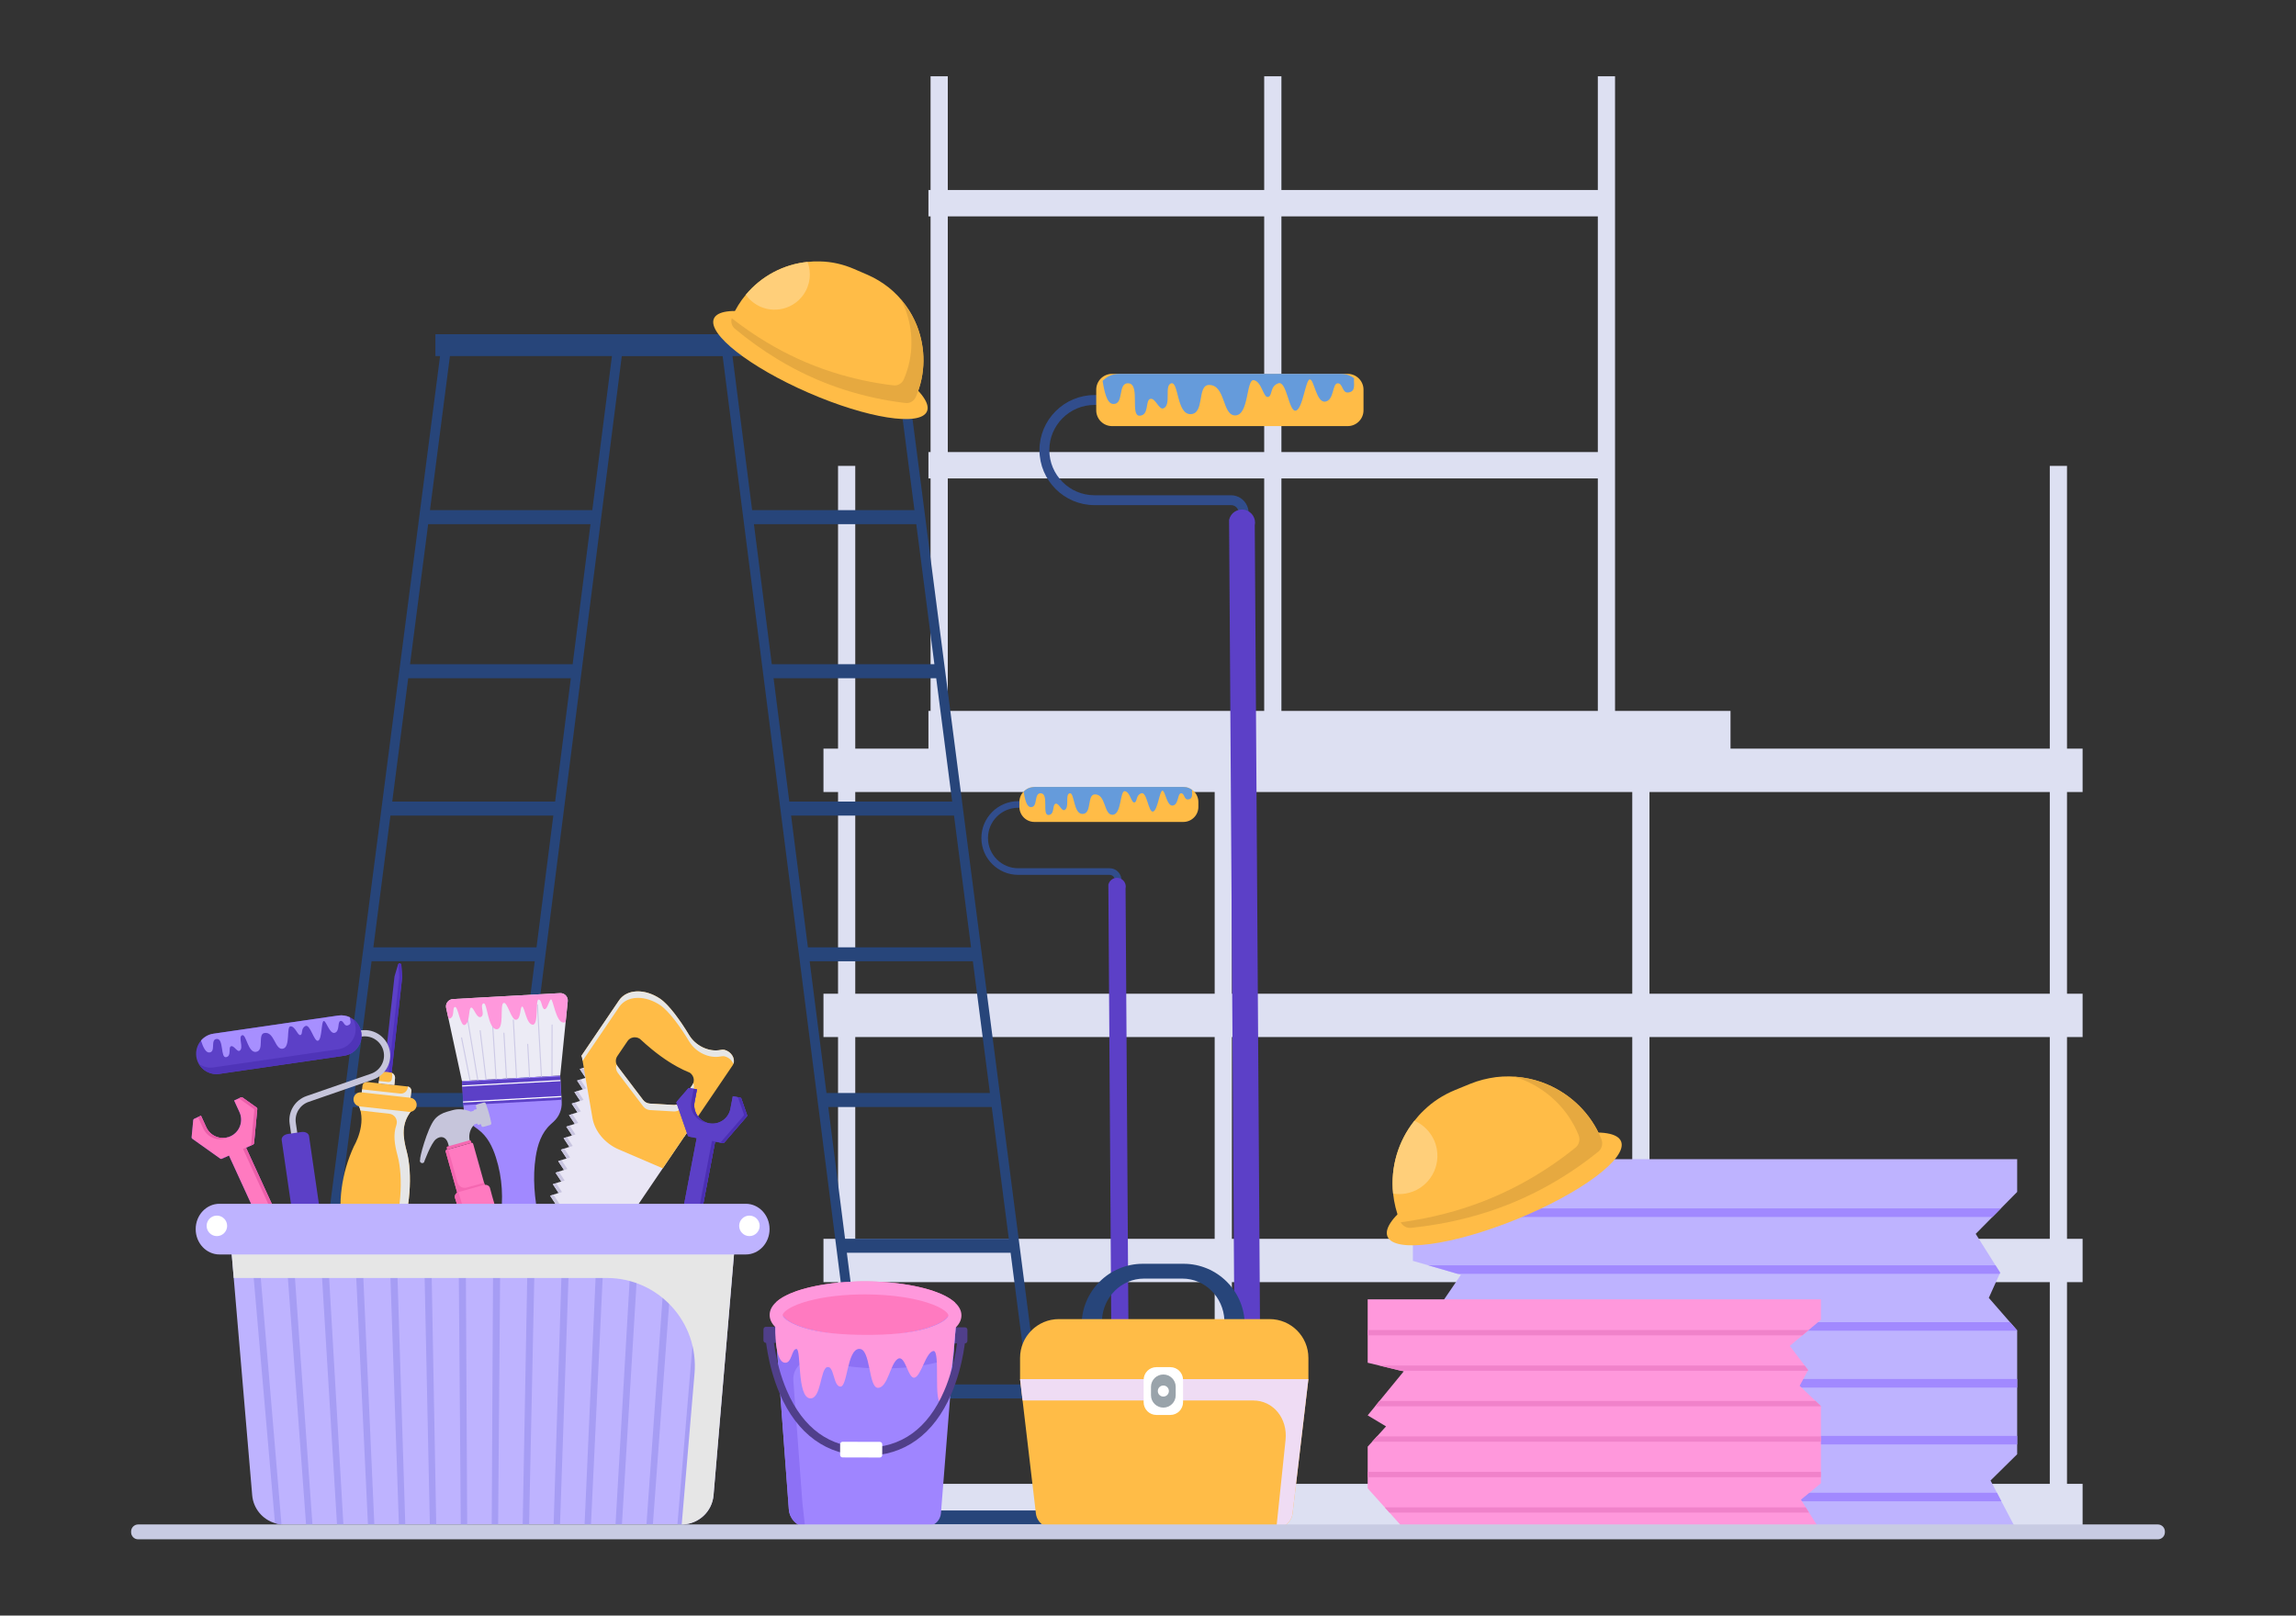 <?xml version="1.0" encoding="utf-8"?>
<svg xmlns="http://www.w3.org/2000/svg" enable-background="new 0 0 1364 960" id="Layer_1" version="1.1" viewBox="0 0 1364 960" x="0px" y="0px">
<rect x="0" y="0" width="1364" height="960" fill="#333333" stroke="none"/>
<path d="M1237.23,470.631v-25.773h-9.27V276.822h-10.228v168.035h-189.673v-22.416h-48.143h-10.228h-10.228V284.296&#xD;&#xA;	V268.62V128.578v-15.676V45.305H949.23v67.598H761.258V45.305H751.03v67.598H563.059V45.305H552.83v67.598h-1.267v15.676h1.267&#xD;&#xA;	V268.62h-1.267v15.676h1.267v138.147h-1.267v22.416h-43.477V276.822h-10.228v168.035h-8.654v25.773h8.654v119.846h-8.654v25.772&#xD;&#xA;	h8.654v119.874h-8.654v25.746h8.654v119.874h-8.654v25.772h8.654h10.228h213.526h10.228h237.847h10.228h237.815h10.228h9.27v-25.772&#xD;&#xA;	h-9.27V761.869h9.27v-25.746h-9.27V616.249h9.27v-25.772h-9.27V470.631H1237.23z M959.459,590.477H949.23H731.84V470.631h19.19&#xD;&#xA;	h10.228H949.23h10.228h10.228v119.846H959.459z M969.687,616.249v119.874H731.84V616.249h217.39h10.228H969.687z M949.23,422.442&#xD;&#xA;	H761.258V284.296H949.23V422.442z M949.23,128.578V268.62H761.258V128.578H949.23z M563.059,128.578H751.03V268.62H563.059V128.578z&#xD;&#xA;	 M563.059,284.296h158.553h10.228h19.19v138.147h-19.19h-10.228H563.059V284.296z M508.086,470.631h44.744h10.228h158.553v119.846&#xD;&#xA;	H508.086V470.631z M508.086,616.249h213.526v119.874H508.086V616.249z M508.086,881.743V761.869h213.526v119.874H508.086z&#xD;&#xA;	 M731.84,881.743V761.869h237.847v119.874H731.84z M1217.731,881.743H979.916V761.869h237.815V881.743z M1217.731,736.123H979.916&#xD;&#xA;	V616.249h237.815V736.123z M1217.731,590.477H979.916V470.631h237.815V590.477z" fill="#DDE0F2"/>
<path d="M740.905,300.62c-1.7-3.901-5.4-6.325-9.656-6.325h-81.022c-14.802,0-26.845-12.041-26.845-26.844&#xD;&#xA;	c0-14.802,12.042-26.844,26.845-26.844h12.213v-5.852h-12.213c-18.029,0-32.697,14.669-32.697,32.697&#xD;&#xA;	c0,18.029,14.668,32.697,32.697,32.697h81.022c1.919,0,3.523,1.051,4.291,2.811c0.767,1.76,0.445,3.65-0.862,5.057l4.289,3.983&#xD;&#xA;	C741.863,308.881,742.606,304.52,740.905,300.62z" fill="#314D8C"/>
<path d="M745.468,881.251c1.802-1.067,3.172-2.851,3.651-5.058l-3.696-563.953c0.915-4.211-1.757-8.367-5.968-9.283&#xD;&#xA;	c-4.211-0.913-8.368,1.758-9.283,5.968l3.696,563.953c-0.915,4.211,1.757,8.367,5.968,9.283&#xD;&#xA;	C741.841,882.596,743.832,882.22,745.468,881.251z" fill="#5C40C7"/>
<path d="M660.649,253.201h139.978c5.193,0,9.404-4.21,9.404-9.404v-12.236c0-5.193-4.21-9.404-9.404-9.404H660.649&#xD;&#xA;	c-5.193,0-9.404,4.21-9.404,9.404v12.236C651.245,248.991,655.455,253.201,660.649,253.201z" fill="#FFBC47"/>
<path d="M804.446,224.755c-0.493,2.778,1.487,7.868-3.462,8.468c-3.826,0.464-3.129-5.682-6.378-5.442&#xD;&#xA;	c-3.245,0.24-1.922,9.987-7.255,10.859c-5.334,0.871-6.656-13.183-9.207-13.183c-2.551,0-4.174,17.623-8.347,18.547&#xD;&#xA;	c-4.174,0.929-5.334-18.085-10.436-16.223c-5.102,1.862-3.249,7.414-6.031,8.107c-2.782,0.698-3.707-9.04-8.405-9.969&#xD;&#xA;	c-4.698-0.929-2.783,20.928-11.131,20.928c-7.845,0-5.568-18.334-15.653-18.088c-7.131,0.174-2.261,17.334-10.956,17.334&#xD;&#xA;	c-8.175,0-6.96-19.481-11.365-18.312c-4.405,1.165,0.32,13.065-4.724,14.891c-2.63,0.952-4.783-6.549-7.796-5.624&#xD;&#xA;	c-3.014,0.929-0.467,9.743-6.263,9.974c-5.796,0.231,0.462-18.552-6.494-19.241c-6.956-0.689-2.32,12.978-9.507,12.227&#xD;&#xA;	c-3.462-0.364-5.012-7.371-5.999-13.691c3.219-3.118,6.049-4.455,12.977-4.167l125.2,0&#xD;&#xA;	C797.37,222.15,800.307,221.765,804.446,224.755z" fill="#659BDB"/>
<path d="M665.638,520.171c-1.138-2.613-3.616-4.236-6.466-4.236h-54.26c-9.913,0-17.978-8.064-17.978-17.977&#xD;&#xA;	c0-9.913,8.065-17.977,17.978-17.977h8.179v-3.919h-8.179c-12.074,0-21.897,9.823-21.897,21.896&#xD;&#xA;	c0,12.074,9.823,21.896,21.897,21.896h54.26c1.285,0,2.359,0.704,2.873,1.883c0.514,1.178,0.298,2.444-0.577,3.386l2.872,2.667&#xD;&#xA;	C666.279,525.703,666.777,522.783,665.638,520.171z" fill="#314D8C"/>
<path d="M668.694,909.012c1.206-0.714,2.124-1.909,2.445-3.387l-2.475-377.672c0.613-2.82-1.177-5.603-3.997-6.217&#xD;&#xA;	c-2.82-0.611-5.604,1.177-6.217,3.997l2.475,377.672c-0.613,2.82,1.177,5.603,3.997,6.217&#xD;&#xA;	C666.265,909.912,667.598,909.66,668.694,909.012z" fill="#5C40C7"/>
<path d="M614.55,488.415h88.423c4.947,0,8.957-4.01,8.957-8.957v-2.876c0-4.947-4.01-8.957-8.957-8.957H614.55&#xD;&#xA;	c-4.947,0-8.957,4.01-8.957,8.957v2.876C605.594,484.405,609.604,488.415,614.55,488.415z" fill="#FFBC47"/>
<path d="M708.19,469.365c-0.33,1.86,0.996,5.269-2.318,5.671c-2.562,0.311-2.096-3.805-4.271-3.644&#xD;&#xA;	c-2.173,0.161-1.287,6.689-4.859,7.272s-4.458-8.829-6.166-8.829c-1.709,0-2.795,11.802-5.59,12.421&#xD;&#xA;	c-2.795,0.622-3.572-12.111-6.989-10.864c-3.417,1.247-2.176,4.965-4.039,5.429c-1.863,0.467-2.482-6.054-5.629-6.676&#xD;&#xA;	c-3.146-0.622-1.864,14.015-7.454,14.015c-5.254,0-3.729-12.278-10.482-12.113c-4.775,0.116-1.514,11.608-7.337,11.608&#xD;&#xA;	c-5.475,0-4.661-13.046-7.611-12.263c-2.95,0.78,0.214,8.75-3.164,9.973c-1.761,0.638-3.203-4.386-5.221-3.767&#xD;&#xA;	c-2.018,0.622-0.313,6.524-4.194,6.679s0.31-12.424-4.349-12.885c-4.658-0.461-1.554,8.691-6.367,8.188&#xD;&#xA;	c-2.319-0.244-3.357-4.936-4.018-9.169c2.156-2.088,4.051-2.983,8.691-2.791l83.845,0&#xD;&#xA;	C703.452,467.62,705.418,467.363,708.19,469.365z" fill="#659BDB"/>
<path d="M171.563,905.853h109.305l9.547-74.863l1.066-8.322l9.964-78.253l1.066-8.322l9.979-78.274l1.066-8.323&#xD;&#xA;	l9.979-78.274l1.066-8.322l9.978-78.253l1.051-8.323l9.345-73.301l1.065-8.323l10.613-83.247l1.065-8.323l11.668-91.528h59.921&#xD;&#xA;	l11.668,91.528l1.066,8.323l10.612,83.247l1.065,8.323l9.345,73.301l1.051,8.323l9.979,78.253l1.065,8.322l9.979,78.274l1.066,8.323&#xD;&#xA;	l9.979,78.274l1.066,8.322l9.964,78.253l1.066,8.322l9.547,74.863h109.305l-9.691-74.863l-1.079-8.322l-10.123-78.253l-1.079-8.322&#xD;&#xA;	l-10.138-78.274l-1.079-8.323l-10.124-78.274l-1.079-8.322l-10.136-78.253l-1.066-8.323l-9.49-73.301l-1.079-8.323l-10.786-83.247&#xD;&#xA;	l-1.066-8.323l-11.852-91.528h3.436v-13.003H258.65v13.003h2.781l-11.852,91.528l-1.065,8.323L237.728,394.7l-1.08,8.323&#xD;&#xA;	l-9.49,73.301l-1.065,8.323L215.956,562.9l-1.079,8.322l-10.123,78.274l-1.08,8.323l-10.137,78.274l-1.08,8.322l-10.122,78.253&#xD;&#xA;	l-1.08,8.322L171.563,905.853z M514.137,830.991h97.454l8.611,66.54h-97.583L514.137,830.991z M503.092,744.415h97.282&#xD;&#xA;	l10.137,78.253h-97.44L503.092,744.415z M492.048,657.819h97.123l10.138,78.274h-97.282L492.048,657.819z M481.003,571.222h96.95&#xD;&#xA;	l10.137,78.274h-97.094L481.003,571.222z M469.974,484.647h96.778l10.122,78.253h-96.922L469.974,484.647z M459.563,403.023h96.62&#xD;&#xA;	l9.489,73.301h-96.763L459.563,403.023z M447.886,311.453h96.447l10.77,83.247h-96.604L447.886,311.453z M435.156,211.602h96.244&#xD;&#xA;	l11.851,91.528H446.82L435.156,211.602z M351.871,303.13h-96.432l11.851-91.528h96.244L351.871,303.13z M340.193,394.7h-96.604&#xD;&#xA;	l10.771-83.247h96.446L340.193,394.7z M329.783,476.324H233.02l9.489-73.301h96.62L329.783,476.324z M318.738,562.9h-96.922&#xD;&#xA;	l10.123-78.253h96.777L318.738,562.9z M307.694,649.496H210.6l10.137-78.274h96.95L307.694,649.496z M296.664,736.094h-97.282&#xD;&#xA;	l10.137-78.274h97.123L296.664,736.094z M285.62,822.669H188.18l10.136-78.253h97.282L285.62,822.669z M276.074,897.53h-97.584&#xD;&#xA;	l8.611-66.54h97.454L276.074,897.53z" fill="#27457A"/>
<path d="M739.473,795.924h-96.898v-8.617c0-20.039,16.303-36.342,36.342-36.342h24.215&#xD;&#xA;	c20.039,0,36.341,16.303,36.341,36.342V795.924z M654.655,784.416h72.738c-0.616-13.703-11.571-24.653-24.948-24.653h-22.842&#xD;&#xA;	C666.226,759.763,655.271,770.713,654.655,784.416z" fill="#27457A"/>
<path d="M758.265,907.894H625.026c-4.911,0-9.045-3.675-9.619-8.552l-9.411-79.86h171.299l-9.411,79.86&#xD;&#xA;	C767.309,904.219,763.176,907.894,758.265,907.894z" fill="#FFBC47"/>
<path d="M605.996,819.483l1.498,12.711H744.49c11.97,0,20.558,10.692,19.227,23.448l-5.453,52.252l0,0&#xD;&#xA;	c4.911,0,9.045-3.675,9.619-8.552l9.411-79.859H605.996z" fill="#EFDCF4"/>
<path d="M777.295,819.482H605.996v-12.592c0-12.736,10.324-23.06,23.06-23.06h125.178&#xD;&#xA;	c12.736,0,23.06,10.325,23.06,23.06V819.482z" fill="#FFBC47"/>
<path d="M695.252,840.791h-8.269c-4.182,0-7.572-3.39-7.572-7.572v-13.268c0-4.182,3.39-7.572,7.572-7.572h8.269&#xD;&#xA;	c4.182,0,7.572,3.39,7.572,7.572v13.269C702.824,837.401,699.434,840.791,695.252,840.791z" fill="#FFFFFF"/>
<path d="M691.117,836.428c-4.049,0-7.344-3.294-7.344-7.343v-4.999c0-4.049,3.295-7.344,7.344-7.344&#xD;&#xA;	c4.049,0,7.343,3.295,7.343,7.344v4.999C698.461,833.134,695.167,836.428,691.117,836.428z" fill="#99A3AA"/>
<path d="M687.83,826.585c0-1.816,1.472-3.287,3.288-3.287s3.287,1.472,3.287,3.287c0,1.816-1.472,3.288-3.287,3.288&#xD;&#xA;	S687.83,828.4,687.83,826.585z" fill="#FFFFFF"/>
<path d="M238.427,573.409c-0.033-0.487-0.41-0.881-0.895-0.935c-0.485-0.054-0.94,0.248-1.078,0.717l-2.094,7.084&#xD;&#xA;	l-7.042,63.696l4.563,0.505l7.042-63.696L238.427,573.409z" fill="#5C40C7"/>
<path d="M238.427,573.409c-0.033-0.487-0.41-0.881-0.895-0.935c-0.378-0.042-0.735,0.134-0.941,0.435&#xD;&#xA;	c0.038,0.096,0.065,0.197,0.072,0.305l0.496,7.37l-7.042,63.696l1.765,0.195l7.042-63.696L238.427,573.409z" fill="#4E31BD"/>
<path d="M242.108,645.606l-23.984-2.652c-1.382-0.153-2.627,0.844-2.78,2.226l-0.518,4.682l28.989,3.205l0.518-4.682&#xD;&#xA;	C244.487,647.004,243.49,645.759,242.108,645.606z" fill="#FFBC47"/>
<path d="M242.326,645.653l-0.059,0.537c-0.249,2.251-2.275,3.874-4.526,3.625l-22.632-2.502l-0.282,2.55&#xD;&#xA;	l28.989,3.205l0.518-4.682C244.478,647.08,243.591,645.908,242.326,645.653z" fill="#E6E6E6"/>
<path d="M241.664,684.423c-2.44-9.063-3.331-16.78,2.689-24.32c-10.735-0.889-21.157-2.243-31.368-3.468&#xD;&#xA;	c5.204,11.241-2.674,24.327-2.667,24.331c-7.475,16.131-9.806,33.7-6.817,51.106c0.423,2.465,2.516,4.599,5.396,5.46&#xD;&#xA;	c7.07,2.114,14.308,2.707,21.659,2.282c3.076-0.178,5.687-1.794,6.657-4.164C243.883,719.354,245.082,697.122,241.664,684.423z" fill="#FFBC47"/>
<path d="M241.664,684.423c-2.44-9.063-3.331-16.78,2.689-24.32c-10.735-0.889-21.157-2.243-31.368-3.468&#xD;&#xA;	c0.486,1.049,0.857,2.115,1.132,3.184c5.617,0.683,11.302,1.366,17.072,1.954c3.282,0.334,5.386,3.653,4.283,6.763&#xD;&#xA;	c-2.012,5.673-1.056,11.609,0.738,18.273c3.418,12.699,2.219,34.931-4.452,51.227c-0.268,0.655-0.665,1.249-1.158,1.774&#xD;&#xA;	c3.056-0.191,5.646-1.802,6.612-4.16C243.883,719.354,245.082,697.122,241.664,684.423z" fill="#E6E6E6"/>
<path d="M243.794,652.305l-29.115-3.219c-2.312-0.255-4.393,1.411-4.648,3.723v0&#xD;&#xA;	c-0.255,2.312,1.411,4.393,3.723,4.648l29.115,3.219c2.312,0.255,4.393-1.411,4.648-3.723v0&#xD;&#xA;	C247.772,654.641,246.105,652.56,243.794,652.305z" fill="#FFBC47"/>
<path d="M234.229,644.735l-9.26-1.024l0.276-2.497c0.283-2.557,2.585-4.401,5.142-4.118l0,0&#xD;&#xA;	c2.557,0.283,4.401,2.585,4.118,5.142L234.229,644.735z" fill="#8684C7"/>
<path d="M231.821,637.255l-2.869-0.317c-1.765-0.195-3.354,1.078-3.549,2.843l-0.435,3.931l9.261,1.024l0.435-3.931&#xD;&#xA;	C234.859,639.039,233.586,637.45,231.821,637.255z" fill="#FFBC47"/>
<path d="M232.725,637.493c0.245,0.519,0.357,1.108,0.289,1.72l-0.22,1.991c-0.119,1.072-1.083,1.844-2.155,1.726&#xD;&#xA;	l-5.517-0.61l-0.154,1.392l9.261,1.024l0.435-3.931C234.824,639.359,233.998,638.033,232.725,637.493z" fill="#E6E6E6"/>
<path d="M332.823,639.11l-58.383,3.241l-9.173-42.404l-0.218-1c-0.569-2.621,1.347-5.129,4.022-5.275l63.633-3.527&#xD;&#xA;	c2.675-0.146,4.846,2.122,4.578,4.789l-1.26,12.483L332.823,639.11z" fill="#ECEBF5"/>
<path d="M275.693,622.532c-0.392-1.977-0.784-3.954-1.176-5.931c-0.079-0.398-0.678-0.193-0.6,0.202&#xD;&#xA;	c1.383,6.972,2.765,13.944,4.148,20.916c0.392,1.977,0.784,3.954,1.176,5.931c0.079,0.398,0.678,0.193,0.6-0.202&#xD;&#xA;	C278.458,636.475,277.075,629.503,275.693,622.532z" fill="#CDCAE6"/>
<path d="M282.127,629.688c-0.88-5.25-1.76-10.501-2.641-15.751c-0.499-2.978-0.998-5.956-1.498-8.933&#xD;&#xA;	c-0.067-0.397-0.699-0.367-0.632,0.035c0.88,5.25,1.76,10.501,2.641,15.751c0.88,5.25,1.76,10.5,2.641,15.751l1.498,8.933&#xD;&#xA;	c0.067,0.397,0.699,0.367,0.632-0.035C283.887,640.188,283.007,634.938,282.127,629.688z" fill="#CDCAE6"/>
<path d="M286.451,619.776c-0.295-2.451-0.589-4.902-0.884-7.353c-0.049-0.404-0.678-0.343-0.63,0.062&#xD;&#xA;	c1.043,8.671,2.085,17.342,3.128,26.013c0.295,2.451,0.59,4.902,0.884,7.353c0.049,0.404,0.678,0.343,0.63-0.062&#xD;&#xA;	C288.536,637.118,287.494,628.447,286.451,619.776z" fill="#CDCAE6"/>
<path d="M294,624.763c-0.357-5.563-0.715-11.125-1.072-16.688c-0.203-3.152-0.405-6.304-0.607-9.457&#xD;&#xA;	c-0.026-0.406-0.658-0.372-0.632,0.035c0.359,5.589,0.718,11.178,1.077,16.767c0.357,5.563,0.715,11.125,1.072,16.688&#xD;&#xA;	c0.203,3.152,0.405,6.305,0.608,9.457c0.026,0.406,0.658,0.372,0.632-0.035C294.718,635.941,294.359,630.352,294,624.763z" fill="#CDCAE6"/>
<path d="M300.056,620.452c-0.124-2.194-0.249-4.387-0.373-6.58c-0.023-0.406-0.655-0.372-0.632,0.035&#xD;&#xA;	c0.439,7.743,0.878,15.486,1.317,23.229c0.124,2.193,0.249,4.387,0.373,6.58c0.023,0.406,0.655,0.372,0.632-0.035L300.056,620.452z" fill="#CDCAE6"/>
<path d="M304.642,606.1l1.998,36.04c0.023,0.406,0.654,0.372,0.632-0.035l-1.998-36.04&#xD;&#xA;	C305.251,605.659,304.619,605.693,304.642,606.1z" fill="#CDCAE6"/>
<path d="M313.187,620.509l1.114,20.096c0.022,0.406,0.654,0.372,0.632-0.035l-1.114-20.096&#xD;&#xA;	C313.796,620.068,313.165,620.102,313.187,620.509z" fill="#CDCAE6"/>
<path d="M318.972,597.143l2.514,45.34c0.023,0.406,0.654,0.372,0.632-0.035l-2.514-45.34&#xD;&#xA;	C319.581,596.701,318.949,596.736,318.972,597.143z" fill="#CDCAE6"/>
<path d="M327.648,609.069c-0.016,9.489-0.033,18.979-0.049,28.468c-0.005,2.704-0.009,5.407-0.014,8.111&#xD;&#xA;	c-0.001,0.407,0.631,0.371,0.632-0.035c0.016-9.49,0.033-18.979,0.049-28.468c0.005-2.704,0.009-5.407,0.014-8.111&#xD;&#xA;	C328.281,608.627,327.649,608.663,327.648,609.069z" fill="#CDCAE6"/>
<path d="M274.526,642.344l0.873,15.744c0.243,4.39,2.422,8.442,5.952,11.06l2.777,2.065&#xD;&#xA;	c5.448,4.04,8.447,10.158,10.507,16.621c3.889,12.208,4.47,24.594,2.565,37.117c-1.114,7.323,4.729,13.832,12.124,13.422&#xD;&#xA;	c6.51-0.361,11.325-5.95,10.976-12.237c-0.033-0.586-0.11-1.175-0.235-1.769c-2.57-12.259-3.707-24.646-1.842-36.844&#xD;&#xA;	c1.12-7.323,3.419-14.411,8.896-19.402l1.76-1.602c3.289-2.998,5.055-7.314,4.808-11.755l-0.868-15.652L274.526,642.344z&#xD;&#xA;	 M308.701,731.399c-3.234,0.179-5.999-2.295-6.178-5.526c-0.179-3.234,2.295-5.999,5.529-6.179c3.231-0.179,5.996,2.296,6.175,5.53&#xD;&#xA;	C314.407,728.455,311.932,731.22,308.701,731.399z" fill="#A189FF"/>
<rect fill="#5C40C7" height="13.964" transform="matrix(0.999 -0.055 0.055 0.999 -35.388 17.825)" width="58.384" x="274.867" y="640.718"/>
<path d="M307.98,718.386c-3.957,0.219-6.985,3.603-6.765,7.559c0.219,3.954,3.602,6.981,7.559,6.762&#xD;&#xA;	c3.953-0.219,6.981-3.602,6.762-7.556C315.316,721.195,311.933,718.167,307.98,718.386z M308.701,731.399&#xD;&#xA;	c-3.234,0.179-5.999-2.295-6.178-5.526c-0.179-3.234,2.295-5.999,5.529-6.179c3.231-0.179,5.996,2.296,6.175,5.53&#xD;&#xA;	C314.407,728.455,311.932,731.22,308.701,731.399z" fill="#A9A7C7"/>
<rect fill="#FFFFFF" height="0.686" transform="matrix(0.999 -0.055 0.055 0.999 -35.141 17.804)" width="58.384" x="274.62" y="642.901"/>
<rect fill="#FFFFFF" height="0.686" transform="matrix(0.999 -0.055 0.055 0.999 -35.667 17.848)" width="58.384" x="275.148" y="652.419"/>
<path d="M336.022,607.415c-0.456,0.123-0.907,0.192-1.35,0.19c-4.37,0.01-6.154-14.112-7.322-13.758&#xD;&#xA;	c-1.177,0.343-2.113,6.023-3.865,5.834c-1.744-0.187-1.503-5.706-3.54-5.69c-2.028,0.017,0.236,15.303-3.555,14.895&#xD;&#xA;	c-3.8-0.409-4.76-10.832-6.18-10.75c-1.411,0.084-0.567,7.374-3.563,7.821c-2.997,0.447-5.185-11.004-7.54-9.964&#xD;&#xA;	c-2.356,1.049,0.843,16.14-4.299,15.588c-5.142-0.553-5.286-16.374-7.641-15.334c-2.356,1.049,1.181,6.557-1.348,7.963&#xD;&#xA;	c-2.709,1.506-4.404-6.1-6.003-5.449c-1.608,0.659-0.491,8.619-3.578,10.236c-2.835,1.485-4.033-11.022-5.965-10.642&#xD;&#xA;	c-1.931,0.38,0.394,6.767-3.837,6.987l-1.386-6.398c-0.569-2.621,1.347-5.129,4.022-5.275l63.633-3.527&#xD;&#xA;	c2.675-0.146,4.846,2.122,4.578,4.789L336.022,607.415z" fill="#FF98DC"/>
<path d="M409.757,670.597l-32.268-13.578l-31.884-29.928l-0.109,0.493l3.974,6.029l-5.04,1.629l3.436,5.212&#xD;&#xA;	l-5.039,1.629l3.436,5.212l-5.034,1.644l3.441,5.204l-5.045,1.637l3.441,5.204l-5.045,1.637l3.442,5.205l-5.045,1.637l3.447,5.22&#xD;&#xA;	l-5.04,1.629l3.436,5.212l-5.04,1.629l3.436,5.212l-5.039,1.629l3.436,5.212l-5.039,1.629l3.447,5.219l-5.039,1.629l3.436,5.212&#xD;&#xA;	l-5.04,1.629l3.436,5.213l-5.04,1.629l3.436,5.212l-5.039,1.629l3.447,5.22l-5.045,1.637l3.441,5.204l-5.045,1.637l3.441,5.204&#xD;&#xA;	l-5.045,1.637l3.441,5.204l-5.034,1.644l3.436,5.212l-5.04,1.629l3.436,5.212l-5.04,1.629l3.436,5.212l-5.039,1.629l3.447,5.22&#xD;&#xA;	l-5.04,1.629l3.436,5.212l-5.41,1.748l7.514,5.096c4.445,3.014,9.801,2.861,11.973-0.342L409.757,670.597z" fill="#E9E6F5"/>
<polygon fill="#C9C5E0" points="349.878,639.886 344.838,641.515 348.274,646.727 343.234,648.356 346.67,653.568 341.636,655.212 &#xD;&#xA;	345.077,660.417 340.033,662.054 343.474,667.258 338.429,668.894 341.871,674.099 336.825,675.735 340.272,680.955 &#xD;&#xA;	335.233,682.584 338.669,687.797 333.629,689.425 337.065,694.637 332.026,696.266 335.461,701.478 330.422,703.107 &#xD;&#xA;	333.869,708.327 328.829,709.956 332.265,715.168 327.225,716.797 330.662,722.009 325.622,723.638 329.058,728.85 324.018,730.479 &#xD;&#xA;	327.466,735.699 322.42,737.335 325.862,742.54 320.817,744.177 324.258,749.381 319.213,751.018 322.655,756.222 317.621,757.866 &#xD;&#xA;	321.057,763.078 316.017,764.707 319.453,769.919 314.413,771.548 317.849,776.76 312.81,778.389 316.257,783.609 311.217,785.238 &#xD;&#xA;	313.962,789.402 308.836,785.925 314.245,784.177 310.809,778.965 315.849,777.336 312.402,772.117 317.442,770.487 &#xD;&#xA;	314.006,765.275 319.046,763.647 315.609,758.434 320.649,756.806 317.213,751.593 322.247,749.949 318.806,744.745 &#xD;&#xA;	323.851,743.108 320.409,737.904 325.454,736.267 322.013,731.063 327.058,729.426 323.611,724.206 328.65,722.577 325.214,717.365 &#xD;&#xA;	330.254,715.737 326.818,710.524 331.858,708.895 328.422,703.683 333.461,702.054 330.015,696.835 335.054,695.206 &#xD;&#xA;	331.618,689.994 336.657,688.365 333.222,683.152 338.261,681.524 334.825,676.311 339.865,674.682 336.418,669.463 &#xD;&#xA;	341.463,667.826 338.021,662.622 343.066,660.985 339.625,655.781 344.67,654.144 341.229,648.94 346.263,647.295 342.827,642.083 &#xD;&#xA;	347.866,640.454 344.43,635.242 346.397,634.607"/>
<polygon fill="#D5D4E6" points="377.489,657.019 409.757,670.597 406.538,675.343 377.896,663.292 347.095,634.381 349.47,633.614 &#xD;&#xA;	345.496,627.585 345.605,627.092"/>
<path d="M378.686,649.187l-0.004-0.001c-0.06-0.001-0.123-0.008-0.183-0.009c-0.361-0.021-0.722-0.045-1.082-0.069&#xD;&#xA;	c-0.14-0.009-0.275-0.02-0.411-0.027c-0.435-0.035-0.866-0.068-1.296-0.105l6.433,8.493c0.086,0.113,0.176,0.227,0.274,0.331&#xD;&#xA;	c0.077,0.088,0.154,0.173,0.239,0.251c0.056,0.056,0.108,0.111,0.171,0.161c0.029,0.031,0.06,0.058,0.092,0.08&#xD;&#xA;	c0.071,0.065,0.151,0.129,0.228,0.187c2.143-0.482,4.259-1.006,6.226-1.521c0.335-0.316,0.683-0.629,1.052-0.943l-4.373-0.253&#xD;&#xA;	c-1.583-0.099-3.059-0.882-4.018-2.151L378.686,649.187z M384.556,589.902c-0.143-0.04-0.287-0.08-0.432-0.116&#xD;&#xA;	c-0.059-0.018-0.124-0.034-0.188-0.049c-0.104-0.028-0.205-0.05-0.31-0.074c-0.141-0.035-0.277-0.068-0.412-0.096&#xD;&#xA;	c-0.021-0.002-0.041-0.008-0.062-0.01c-0.185-0.044-0.373-0.08-0.562-0.113c-0.155-0.03-0.311-0.057-0.467-0.083&#xD;&#xA;	c-0.106-0.02-0.21-0.034-0.312-0.053c-0.186-0.027-0.37-0.049-0.557-0.072c-0.212-0.027-0.426-0.049-0.636-0.071&#xD;&#xA;	c-0.388-0.033-0.77-0.056-1.156-0.066c-0.162-0.007-0.326-0.01-0.491-0.008c-0.182,0-0.36,0.002-0.539,0.007&#xD;&#xA;	c-0.148,0.002-0.297,0.008-0.442,0.015c-0.08,0.006-0.159,0.012-0.243,0.016c-0.128,0.008-0.252,0.018-0.377,0.031&#xD;&#xA;	c-0.702,0.061-1.393,0.168-2.067,0.319c-0.148,0.032-0.298,0.068-0.444,0.106c-0.033,0.007-0.065,0.015-0.095,0.027&#xD;&#xA;	c-0.126,0.03-0.255,0.069-0.378,0.104c-0.039,0.014-0.081,0.023-0.119,0.037c-0.139,0.044-0.278,0.087-0.418,0.135&#xD;&#xA;	c-0.875,0.297-1.707,0.681-2.483,1.151c-0.132,0.076-0.255,0.155-0.376,0.239c-0.026,0.014-0.052,0.027-0.075,0.046&#xD;&#xA;	c-0.107,0.067-0.212,0.142-0.309,0.216c-0.082,0.057-0.165,0.114-0.24,0.177c-0.044,0.03-0.088,0.06-0.123,0.092&#xD;&#xA;	c-0.091,0.071-0.182,0.143-0.27,0.215c-0.271,0.219-0.534,0.454-0.783,0.702c-0.546,0.537-1.048,1.139-1.498,1.801l-22.087,32.568&#xD;&#xA;	l-0.001,0.004l-0.048,0.072l0.014,0.082l-0.001,0.004l0.106,0.595l-0.001,0.004l0.434,2.522l0.706,4.098l0.179,1.033l-0.001,0.004&#xD;&#xA;	l0.847,4.903l-0.001,0.004l0.008,0.046l0.015,0.078l4.106,23.85c1.351,7.844,7.439,15.11,15.591,18.612l26.164,11.242l12.818-18.899&#xD;&#xA;	l3.219-4.748l5.568-8.216l19.914-29.361c0.901-1.327,0.973-2.944,0.429-4.465c-0.004-0.012-0.009-0.023-0.013-0.034&#xD;&#xA;	c-0.06-0.165-0.125-0.328-0.199-0.49c-0.044-0.096-0.088-0.191-0.137-0.285c-0.028-0.065-0.063-0.132-0.1-0.195&#xD;&#xA;	c-0.009-0.012-0.014-0.026-0.023-0.037c-0.008-0.016-0.016-0.031-0.029-0.048c-0.041-0.078-0.086-0.156-0.132-0.231&#xD;&#xA;	c-0.066-0.107-0.134-0.21-0.206-0.314l-0.004-0.001c-0.123-0.176-0.255-0.351-0.398-0.521c-0.069-0.086-0.143-0.169-0.216-0.253&#xD;&#xA;	c-0.075-0.079-0.149-0.163-0.229-0.239c-0.079-0.081-0.158-0.161-0.243-0.235c-0.077-0.071-0.155-0.143-0.234-0.21&#xD;&#xA;	c-0.177-0.154-0.362-0.298-0.559-0.432c-0.074-0.053-0.153-0.108-0.229-0.157c-0.125-0.086-0.256-0.165-0.393-0.242&#xD;&#xA;	c-0.085-0.048-0.17-0.096-0.259-0.141c-0.523-0.282-1.092-0.501-1.697-0.657c-0.108-0.029-0.222-0.051-0.344-0.063&#xD;&#xA;	c-0.077-0.015-0.157-0.023-0.243-0.027c-0.072-0.005-0.14-0.009-0.213-0.01c-0.085-0.005-0.167-0.004-0.255-0.001&#xD;&#xA;	c-0.088,0.003-0.179,0.005-0.272,0.011c-0.004-0.001-0.005,0.003-0.009,0.002c-0.129,0.012-0.264,0.027-0.399,0.046&#xD;&#xA;	c-0.126,0.017-0.258,0.037-0.391,0.061c-0.008-0.002-0.018,0.003-0.031,0.003c-0.055,0.009-0.109,0.018-0.165,0.031&#xD;&#xA;	c-0.336,0.065-0.673,0.121-1.015,0.163c-0.113,0.017-0.229,0.029-0.344,0.037c-0.158,0.021-0.313,0.033-0.467,0.042&#xD;&#xA;	c-0.163,0.01-0.323,0.022-0.484,0.028l-0.005,0.003c-0.432,0.014-0.865,0.015-1.3-0.007c-0.103-0.002-0.209-0.008-0.31-0.018&#xD;&#xA;	c-0.144-0.01-0.284-0.018-0.427-0.032c-0.151-0.016-0.298-0.031-0.448-0.047c-0.151-0.016-0.3-0.036-0.453-0.062&#xD;&#xA;	c-0.121-0.016-0.244-0.036-0.363-0.056c-0.362-0.06-0.721-0.131-1.08-0.216c-0.116-0.031-0.229-0.057-0.346-0.085&#xD;&#xA;	c-0.149-0.037-0.296-0.078-0.443-0.119c-0.386-0.11-0.765-0.227-1.143-0.361c-0.171-0.061-0.339-0.122-0.509-0.187&#xD;&#xA;	c-0.166-0.064-0.331-0.132-0.496-0.201c-0.016-0.005-0.032-0.01-0.042-0.017c-0.157-0.066-0.313-0.135-0.469-0.205&#xD;&#xA;	c-0.152-0.068-0.303-0.141-0.453-0.213c-0.042-0.017-0.079-0.037-0.118-0.053c-0.258-0.131-0.516-0.263-0.772-0.402&#xD;&#xA;	c-0.06-0.031-0.122-0.068-0.18-0.103c-0.14-0.078-0.28-0.16-0.423-0.243c-0.158-0.092-0.314-0.188-0.469-0.287&#xD;&#xA;	c-0.141-0.091-0.281-0.182-0.418-0.272c-0.015-0.009-0.029-0.018-0.043-0.03c-0.143-0.096-0.283-0.191-0.425-0.291&#xD;&#xA;	c-0.16-0.114-0.319-0.228-0.476-0.35c-0.133-0.102-0.262-0.202-0.394-0.307c-0.306-0.241-0.601-0.492-0.888-0.754&#xD;&#xA;	c-0.133-0.115-0.26-0.236-0.387-0.357c-0.144-0.135-0.281-0.268-0.419-0.41c-0.106-0.106-0.208-0.211-0.312-0.321&#xD;&#xA;	c-0.101-0.109-0.202-0.214-0.298-0.325c-0.068-0.073-0.132-0.149-0.199-0.226c-0.103-0.114-0.201-0.231-0.298-0.351&#xD;&#xA;	c-0.052-0.055-0.098-0.117-0.145-0.175c-0.125-0.155-0.25-0.311-0.369-0.473c-0.391-0.514-0.754-1.05-1.088-1.607&#xD;&#xA;	c-0.241-0.399-0.481-0.797-0.728-1.202c-0.247-0.405-0.498-0.811-0.755-1.215c-0.824-1.327-1.689-2.662-2.581-3.979&#xD;&#xA;	c-0.204-0.305-0.406-0.605-0.613-0.903c-2.085-3.048-4.282-5.983-6.432-8.466c-0.126-0.151-0.251-0.294-0.38-0.437&#xD;&#xA;	c-0.14-0.164-0.282-0.32-0.424-0.477c-0.421-0.472-0.844-0.926-1.261-1.353c-0.131-0.136-0.259-0.27-0.391-0.402&#xD;&#xA;	c-0.351-0.35-0.697-0.686-1.038-0.999c-0.168-0.156-0.333-0.31-0.501-0.453c-0.207-0.185-0.411-0.365-0.615-0.531&#xD;&#xA;	c-0.127-0.108-0.255-0.213-0.385-0.309c-0.191-0.154-0.378-0.303-0.57-0.439c-0.165-0.124-0.332-0.241-0.497-0.352&#xD;&#xA;	c-0.139-0.095-0.283-0.191-0.424-0.282c-0.285-0.183-0.572-0.362-0.86-0.537c-0.284-0.174-0.574-0.341-0.867-0.501&#xD;&#xA;	c-0.437-0.239-0.876-0.469-1.317-0.683c-0.295-0.138-0.59-0.277-0.887-0.407C386.729,590.598,385.643,590.207,384.556,589.902z&#xD;&#xA;	 M375.376,616.662c1.536-0.535,3.309-0.351,4.776,0.645c2.366,2.204,4.747,4.292,7.138,6.244c3.362,2.749,6.746,5.228,10.162,7.41&#xD;&#xA;	l0.004,0.001c0.589,0.376,1.181,0.744,1.776,1.101c1.012,0.619,2.026,1.204,3.043,1.764c2.466,1.348,4.945,2.54,7.442,3.548&#xD;&#xA;	c0.026,0.012,0.058,0.022,0.085,0.035c0.708,0.482,1.267,1.096,1.664,1.789c0.756,1.31,0.929,2.895,0.435,4.33&#xD;&#xA;	c-0.011,0.035-0.025,0.066-0.04,0.1c-0.033,0.094-0.07,0.186-0.117,0.28c-0.081,0.191-0.177,0.378-0.281,0.562&#xD;&#xA;	c-0.054,0.091-0.107,0.179-0.168,0.264l-0.538,0.79l-5.138,7.579l-0.831,1.223c-1.023,1.51-2.774,2.364-4.626,2.252l-7.713-0.448&#xD;&#xA;	l-0.004-0.001l-1.211-0.07l-0.808-0.046l-4.373-0.253c-1.583-0.099-3.059-0.882-4.018-2.151l-3.348-4.423l-0.004-0.001l-2.288-3.019&#xD;&#xA;	l-6.768-8.933l-0.178-0.237l-2.512-3.318c-0.24-0.316-0.437-0.645-0.592-1c-0.014-0.026-0.023-0.05-0.029-0.074&#xD;&#xA;	c-0.015-0.022-0.022-0.041-0.032-0.066c-0.248-0.57-0.388-1.171-0.422-1.774c-0.069-1.111,0.221-2.233,0.871-3.192l6.064-8.941&#xD;&#xA;	C373.445,617.677,374.36,617.011,375.376,616.662z M378.686,649.187l-0.004-0.001c-0.06-0.001-0.123-0.008-0.183-0.009&#xD;&#xA;	c-0.361-0.021-0.727-0.042-1.082-0.069c-0.14-0.009-0.275-0.02-0.411-0.027c-0.435-0.035-0.866-0.068-1.296-0.105l6.433,8.493&#xD;&#xA;	c0.086,0.113,0.176,0.227,0.274,0.331c0.077,0.088,0.154,0.173,0.239,0.251c0.056,0.056,0.108,0.111,0.171,0.161&#xD;&#xA;	c0.029,0.031,0.06,0.058,0.092,0.08c0.071,0.065,0.151,0.129,0.228,0.187c2.143-0.482,4.259-1.006,6.226-1.521&#xD;&#xA;	c0.335-0.316,0.683-0.629,1.052-0.943l-4.373-0.253c-1.583-0.099-3.059-0.882-4.018-2.151L378.686,649.187z" fill="#FFBC47"/>
<path d="M366.454,636.539c-0.592-1.27-0.648-2.714-0.168-4.009c0.021,0.05,0.036,0.101,0.059,0.15&#xD;&#xA;	c0.156,0.353,0.351,0.684,0.59,0.997l15.099,19.933c0.959,1.268,2.435,2.054,4.019,2.15l14.11,0.821&#xD;&#xA;	c1.849,0.109,3.602-0.744,4.625-2.253l6.505-9.592c0.239-0.353,0.424-0.727,0.565-1.111c0.507,1.187,0.575,2.53,0.15,3.764&#xD;&#xA;	c-0.144,0.418-0.346,0.824-0.605,1.207l-6.505,9.592c-1.023,1.509-2.776,2.362-4.625,2.253l-14.11-0.821&#xD;&#xA;	c-1.584-0.096-3.06-0.882-4.019-2.15l-15.099-19.933C366.805,637.223,366.61,636.892,366.454,636.539z" fill="#E6E6E6"/>
<path d="M409.327,614.995c3.882,6.48,11.827,10.272,18.721,8.892c0.907-0.18,1.697-0.214,2.324-0.052&#xD;&#xA;	c4.064,1.035,6.548,5.179,5.312,8.314c-0.816-2.02-2.714-3.821-5.203-4.455c-0.627-0.162-1.417-0.128-2.324,0.052&#xD;&#xA;	c-6.894,1.38-14.839-2.411-18.721-8.892c-5.022-8.381-11.915-17.951-17.171-21.516c-8.771-5.948-19.625-6.087-24.463,1.046&#xD;&#xA;	l-21.695,31.991l-0.552-3.206l22.137-32.644c4.837-7.133,15.692-6.994,24.463-1.046&#xD;&#xA;	C397.412,597.044,404.305,606.614,409.327,614.995z" fill="#E6E6E6"/>
<path d="M249.661,688.956c-0.749-0.011,4.136-18.373,8.499-23.765c1.877-2.32,4.6-3.803,7.473-4.608l3.065-0.859&#xD;&#xA;	c3.191-0.894,6.582-0.771,9.7,0.353l1.29,0.465l-0.003-0.011l1.809-0.507l-0.07-0.249c-0.033-0.117,0.035-0.238,0.152-0.27&#xD;&#xA;	l1.63-0.457l-0.445-1.586c-0.145-0.518,0.157-1.056,0.675-1.201l3.99-1.118c0.518-0.145,1.055,0.157,1.201,0.675&#xD;&#xA;	c1.385,3.803,2.467,7.623,3.212,11.458c0.145,0.518-0.157,1.056-0.675,1.201l-3.99,1.118c-0.518,0.145-1.055-0.157-1.201-0.675&#xD;&#xA;	l-0.263-0.938l-1.63,0.457c-0.117,0.033-0.238-0.035-0.27-0.152l-0.191-0.682l-1.809,0.507l-0.766,0.951&#xD;&#xA;	c-2.065,2.563-2.763,5.966-1.875,9.135l0.114,0.407l-12.368,3.467l-0.796-2.842c-0.024-0.084-0.049-0.167-0.077-0.249&#xD;&#xA;	c-1.09-3.247-3.995-4.418-7.01-2.082c-3.018,2.338-7.16,13.814-7.16,13.814c-0.766,0.775-2.084,0.434-2.377-0.616&#xD;&#xA;	C249.386,689.714,249.459,689.301,249.661,688.956z" fill="#C6C5DB"/>
<path d="M265.35,683.239l14.711-4.123c0.447-0.125,0.911,0.135,1.036,0.582l11.462,40.892&#xD;&#xA;	c0.125,0.447-0.135,0.911-0.582,1.036l-14.711,4.123c-0.447,0.125-0.911-0.135-1.036-0.582l-11.462-40.892&#xD;&#xA;	C264.643,683.828,264.903,683.364,265.35,683.239z" fill="#FF7AC0"/>
<path d="M265.35,683.239l0.946-0.265l5.506,19.645c0.661,2.36,3.111,3.737,5.471,3.075l10.301-2.887l4.984,17.783&#xD;&#xA;	c0.125,0.447-0.135,0.911-0.582,1.036l-14.711,4.123c-0.447,0.125-0.911-0.135-1.036-0.582l-11.462-40.892&#xD;&#xA;	C264.643,683.828,264.903,683.364,265.35,683.239z" fill="#F567B1"/>
<path d="M279.139,750.779c-1.496-12.804-4.628-25.862-8.877-39.095c-0.326-1.437,0.683-2.925,2.29-3.375&#xD;&#xA;	l14.802-4.149c1.607-0.451,3.243,0.296,3.711,1.693c3.32,12.768,7.602,25.435,12.736,38.014c0.602,1.798-0.227,3.78-1.948,4.577&#xD;&#xA;	c-5.942,2.749-12.165,4.494-18.671,5.233C281.298,753.891,279.558,752.628,279.139,750.779z" fill="#FF7AC0"/>
<path d="M279.139,750.779c-1.496-12.804-4.628-25.862-8.877-39.095c-0.313-1.376,0.602-2.797,2.091-3.31&#xD;&#xA;	c0.01,0.102,0.025,0.204,0.048,0.306c4.249,13.233,7.381,26.292,8.877,39.096c0.42,1.849,2.159,3.112,4.043,2.897&#xD;&#xA;	c6.498-0.739,12.715-2.48,18.651-5.224c-0.131,1.269-0.9,2.431-2.12,2.995c-5.942,2.749-12.165,4.494-18.671,5.233&#xD;&#xA;	C281.298,753.891,279.558,752.628,279.139,750.779z" fill="#F567B1"/>
<path d="M265.923,681.23l12.908-3.618c0.427-0.12,0.871,0.13,0.991,0.557l0.263,0.939l-14.456,4.052l-0.263-0.939&#xD;&#xA;	C265.246,681.794,265.496,681.35,265.923,681.23z" fill="#F567B1"/>
<path d="M182.073,710.758l-3.662,0.533l-6.336-43.546c-1.043-7.167,3.168-14.088,10.012-16.457l38.366-13.281&#xD;&#xA;	c5.168-1.789,8.348-7.016,7.56-12.428c-0.906-6.227-6.709-10.556-12.937-9.65l-9.23,1.343l-0.533-3.662l9.23-1.343&#xD;&#xA;	c8.246-1.2,15.932,4.533,17.132,12.78c1.043,7.167-3.168,14.088-10.012,16.457l-38.366,13.281c-5.168,1.789-8.348,7.016-7.56,12.427&#xD;&#xA;	L182.073,710.758z" fill="#C6C5DB"/>
<path d="M214.634,613.653c0.96,6.596-3.609,12.721-10.206,13.681l-74.12,10.784c-3.3,0.48-6.478-0.422-8.955-2.268&#xD;&#xA;	c-2.475-1.849-4.246-4.638-4.726-7.937c-0.522-3.586,0.592-7.035,2.775-9.588c1.835-2.143,4.42-3.655,7.43-4.093l74.12-10.784&#xD;&#xA;	c2.46-0.358,4.855,0.054,6.943,1.053c0.71,0.34,1.382,0.747,2.012,1.215C212.383,607.564,214.154,610.353,214.634,613.653z" fill="#5C40C7"/>
<path d="M209.712,605.577c0.725,1.273,1.232,2.698,1.456,4.235v0c0.96,6.596-3.61,12.722-10.206,13.681&#xD;&#xA;	l-74.121,10.784c-3.212,0.467-6.311-0.379-8.757-2.13c2.387,4.189,7.166,6.707,12.225,5.971l74.121-10.784&#xD;&#xA;	c6.596-0.96,11.166-7.085,10.206-13.681v0C214.143,610.269,212.289,607.421,209.712,605.577z" fill="#4F34B8"/>
<path d="M179.102,672.655l-8.146,1.185c-2.238,0.326-3.857,1.933-3.616,3.59l8.656,59.496&#xD;&#xA;	c0.241,1.657,2.251,2.737,4.489,2.411l8.146-1.185c2.238-0.326,3.857-1.933,3.616-3.59l-8.656-59.496&#xD;&#xA;	C183.35,673.409,181.34,672.33,179.102,672.655z" fill="#5C40C7"/>
<path d="M207.897,604.501c-0.053,1.687,1.489,4.051-1.39,4.833c-2.225,0.604-2.342-3.094-4.244-2.672&#xD;&#xA;	c-1.9,0.422-0.278,6.078-3.36,7.053c-3.082,0.975-5.076-7.231-6.586-7.012c-1.51,0.22-0.953,10.792-3.344,11.699&#xD;&#xA;	c-2.391,0.91-4.715-10.247-7.576-8.705c-2.86,1.542-1.285,4.669-2.872,5.319c-1.587,0.653-2.973-5.033-5.834-5.178&#xD;&#xA;	c-2.861-0.145,0.155,12.629-4.787,13.348c-4.644,0.676-4.876-10.374-10.824-9.36c-4.207,0.717,0.155,10.457-4.993,11.205&#xD;&#xA;	c-4.84,0.704-5.798-10.933-8.305-9.862c-2.507,1.069,1.315,7.707-1.514,9.223c-1.475,0.79-3.396-3.465-5.1-2.658&#xD;&#xA;	c-1.704,0.81,0.563,5.808-2.849,6.444c-3.411,0.636-1.324-11.023-5.501-10.831c-4.177,0.191-0.256,7.883-4.575,8.057&#xD;&#xA;	c-2.081,0.083-3.709-3.424-4.837-7.08c1.835-2.143,4.42-3.655,7.43-4.093l74.12-10.784&#xD;&#xA;	C203.414,603.089,205.809,603.501,207.897,604.501z" fill="#A78FFF"/>
<path d="M443.805,662.561l-3.378-9.724c-0.109-0.314-0.377-0.546-0.704-0.608l-4.384-0.835l-1.42,7.456&#xD;&#xA;	c-1.119,5.878-6.792,9.736-12.67,8.617c-5.878-1.119-9.736-6.792-8.616-12.67l1.42-7.456l-4.384-0.835&#xD;&#xA;	c-0.326-0.062-0.66,0.054-0.877,0.305l-6.707,7.758c-0.217,0.251-0.284,0.599-0.175,0.913l6.705,19.303&#xD;&#xA;	c0.109,0.314,0.377,0.545,0.703,0.608l4.572,0.876l-13.81,72.523c-0.577,3.031,1.415,5.95,4.438,6.526&#xD;&#xA;	c3.031,0.577,5.948-1.407,6.526-4.438l13.807-72.511l4.536,0.869c0.326,0.063,0.661-0.054,0.878-0.305l13.364-15.458&#xD;&#xA;	C443.847,663.223,443.914,662.875,443.805,662.561z M405.198,751.746c-1.381-0.263-2.296-1.598-2.032-2.987&#xD;&#xA;	c0.263-1.381,1.606-2.294,2.987-2.031c1.389,0.265,2.295,1.606,2.032,2.987C407.921,751.104,406.588,752.011,405.198,751.746z" fill="#5C40C7"/>
<path d="M443.805,662.561l-3.378-9.724c-0.109-0.314-0.377-0.546-0.704-0.608l-4.384-0.835l-1.42,7.456&#xD;&#xA;	c-1.119,5.878-6.792,9.736-12.67,8.617c-5.878-1.119-9.736-6.792-8.616-12.67l1.42-7.456l-4.384-0.835&#xD;&#xA;	c-0.326-0.062-0.66,0.054-0.877,0.305l-6.707,7.758c-0.217,0.251-0.284,0.599-0.175,0.913l6.705,19.303&#xD;&#xA;	c0.109,0.314,0.377,0.545,0.703,0.608l4.572,0.876l-13.81,72.523c-0.577,3.031,1.415,5.95,4.438,6.526&#xD;&#xA;	c3.031,0.577,5.948-1.407,6.526-4.438l13.807-72.511l4.536,0.869c0.326,0.063,0.661-0.054,0.878-0.305l13.364-15.458&#xD;&#xA;	C443.847,663.223,443.914,662.875,443.805,662.561z M405.198,751.746c-1.381-0.263-2.296-1.598-2.032-2.987&#xD;&#xA;	c0.263-1.381,1.606-2.294,2.987-2.031c1.389,0.265,2.295,1.606,2.032,2.987C407.921,751.104,406.588,752.011,405.198,751.746z" fill="#5C40C7"/>
<path d="M409.01,675.265c0.095,0.058,0.196,0.106,0.308,0.127l2.659,0.509l0.013-0.066L409.01,675.265z" fill="#4B2FB3"/>
<path d="M414.052,647.341l-1.913-0.364l-1.407,7.388c-1.119,5.878,2.739,11.551,8.617,12.67&#xD;&#xA;	c0.187,0.036,0.374,0.052,0.561,0.078c-5.108-1.665-8.309-6.898-7.277-12.315L414.052,647.341z" fill="#4B2FB3"/>
<path d="M440.427,652.837c-0.109-0.314-0.378-0.546-0.704-0.608l-1.588-0.302c0.178,0.111,0.321,0.274,0.392,0.478&#xD;&#xA;	l3.378,9.724c0.109,0.314,0.042,0.662-0.175,0.913L428.365,678.5c-0.217,0.251-0.552,0.367-0.878,0.305l-4.536-0.869l-13.808,72.511&#xD;&#xA;	c-0.528,2.775-3.018,4.665-5.761,4.524c0.359,0.152,0.738,0.271,1.135,0.347c3.031,0.577,5.949-1.407,6.526-4.438l13.807-72.511&#xD;&#xA;	l4.536,0.869c0.326,0.062,0.66-0.054,0.878-0.305l13.364-15.458c0.217-0.251,0.284-0.599,0.175-0.913L440.427,652.837z" fill="#4B2FB3"/>
<path d="M404.202,751.316c-0.788-0.56-1.229-1.542-1.035-2.557c0.204-1.074,1.065-1.857,2.086-2.032&#xD;&#xA;	c-0.29-0.207-0.625-0.361-0.999-0.432c-1.381-0.263-2.724,0.651-2.987,2.032c-0.264,1.389,0.651,2.724,2.032,2.987&#xD;&#xA;	C403.606,751.373,403.91,751.365,404.202,751.316z" fill="#4B2FB3"/>
<path d="M152.467,658.137l-8.387-5.969c-0.271-0.193-0.624-0.226-0.926-0.088l-4.057,1.86l3.163,6.899&#xD;&#xA;	c2.494,5.439,0.105,11.87-5.334,14.364c-5.439,2.493-11.87,0.105-14.364-5.334l-3.163-6.899l-4.057,1.86&#xD;&#xA;	c-0.301,0.138-0.506,0.427-0.538,0.757l-0.971,10.209c-0.032,0.331,0.116,0.653,0.386,0.845l16.649,11.848&#xD;&#xA;	c0.271,0.193,0.623,0.226,0.925,0.088l4.234-1.935l30.764,67.111c1.286,2.805,4.601,4.03,7.398,2.747&#xD;&#xA;	c2.805-1.286,4.033-4.593,2.747-7.398l-30.759-67.099l4.201-1.92c0.302-0.138,0.507-0.427,0.539-0.757l1.936-20.342&#xD;&#xA;	C152.885,658.652,152.738,658.33,152.467,658.137z M172.676,753.195c-1.278,0.586-2.797,0.028-3.387-1.258&#xD;&#xA;	c-0.586-1.278-0.02-2.801,1.258-3.387c1.286-0.589,2.801-0.02,3.387,1.258C174.522,751.095,173.961,752.606,172.676,753.195z" fill="#5C40C7"/>
<path d="M152.467,658.137l-8.387-5.969c-0.271-0.193-0.624-0.226-0.926-0.088l-4.057,1.86l3.163,6.899&#xD;&#xA;	c2.494,5.439,0.105,11.87-5.334,14.364c-5.439,2.493-11.87,0.105-14.364-5.334l-3.163-6.899l-4.057,1.86&#xD;&#xA;	c-0.301,0.138-0.506,0.427-0.538,0.757l-0.971,10.209c-0.032,0.331,0.116,0.653,0.386,0.845l16.649,11.848&#xD;&#xA;	c0.271,0.193,0.623,0.226,0.925,0.088l4.234-1.935l30.764,67.111c1.286,2.805,4.601,4.03,7.398,2.747&#xD;&#xA;	c2.805-1.286,4.033-4.593,2.747-7.398l-30.759-67.099l4.201-1.92c0.302-0.138,0.507-0.427,0.539-0.757l1.936-20.342&#xD;&#xA;	C152.885,658.652,152.738,658.33,152.467,658.137z M172.676,753.195c-1.278,0.586-2.797,0.028-3.387-1.258&#xD;&#xA;	c-0.586-1.278-0.02-2.801,1.258-3.387c1.286-0.589,2.801-0.02,3.387,1.258C174.522,751.095,173.961,752.606,172.676,753.195z" fill="#FF7AC0"/>
<path d="M131.469,688.651c0.111-0.007,0.221-0.027,0.325-0.075l2.462-1.125l-0.028-0.061L131.469,688.651z" fill="#4B2FB3"/>
<path d="M119.399,662.97l-1.771,0.812l3.134,6.836c2.493,5.44,8.925,7.827,14.364,5.334&#xD;&#xA;	c0.173-0.079,0.335-0.174,0.502-0.262c-5.128,1.602-10.769-0.808-13.067-5.821L119.399,662.97z" fill="#EB5EA9"/>
<path d="M144.08,652.168c-0.271-0.192-0.624-0.226-0.926-0.088l-1.469,0.674c0.209-0.013,0.42,0.038,0.596,0.163&#xD;&#xA;	l8.387,5.968c0.271,0.193,0.418,0.515,0.386,0.845l-1.936,20.342c-0.032,0.33-0.237,0.619-0.539,0.757l-4.2,1.92l30.759,67.099&#xD;&#xA;	c1.177,2.568,0.243,5.551-2.074,7.025c0.381-0.084,0.758-0.207,1.126-0.375c2.805-1.286,4.033-4.593,2.747-7.398l-30.76-67.099&#xD;&#xA;	l4.201-1.92c0.302-0.138,0.507-0.427,0.539-0.757l1.936-20.342c0.032-0.33-0.116-0.653-0.387-0.845L144.08,652.168z" fill="#EB5EA9"/>
<path d="M171.614,753.422c-0.967,0-1.895-0.544-2.325-1.484c-0.456-0.994-0.208-2.13,0.522-2.865&#xD;&#xA;	c-0.357,0-0.718,0.068-1.064,0.227c-1.278,0.586-1.843,2.109-1.258,3.387c0.589,1.285,2.109,1.843,3.387,1.257&#xD;&#xA;	C171.162,753.813,171.405,753.631,171.614,753.422z" fill="#4B2FB3"/>
<path d="M436.201,743.611l-12.305,144.874c-0.795,9.398-8.356,16.718-17.651,17.32&#xD;&#xA;	c-0.415,0.036-0.837,0.048-1.258,0.048H168.728c-0.506,0-1.005-0.018-1.505-0.06c-1.33-0.102-2.625-0.343-3.865-0.71&#xD;&#xA;	c-7.333-2.161-12.865-8.633-13.539-16.598l-12.305-144.874H436.201z" fill="#BEB3FF"/>
<path d="M167.223,905.792c-1.33-0.102-2.625-0.343-3.865-0.71L149.5,745.429h4.244L167.223,905.792z" fill="#A69DF4"/>
<polygon fill="#A69DF4" points="185.614,905.853 181.816,905.853 169.998,745.429 174.236,745.429"/>
<polygon fill="#A69DF4" points="204,905.853 200.201,905.853 190.491,745.429 194.729,745.429"/>
<polygon fill="#A69DF4" points="222.385,905.853 218.587,905.853 210.983,745.429 215.228,745.429"/>
<polygon fill="#A69DF4" points="240.771,905.853 236.972,905.853 231.482,745.429 235.72,745.429"/>
<polygon fill="#A69DF4" points="259.156,905.853 255.357,905.853 251.974,745.429 256.212,745.429"/>
<polygon fill="#A69DF4" points="277.547,905.853 273.743,905.853 272.467,745.429 276.711,745.429"/>
<polygon fill="#A69DF4" points="297.203,745.429 295.933,905.853 292.122,905.853 292.965,745.429"/>
<polygon fill="#A69DF4" points="317.696,745.429 314.318,905.853 310.514,905.853 313.458,745.429"/>
<polygon fill="#A69DF4" points="338.194,745.429 332.704,905.853 328.899,905.853 333.95,745.429"/>
<polygon fill="#A69DF4" points="358.686,745.429 351.089,905.853 347.284,905.853 354.448,745.429"/>
<polygon fill="#A69DF4" points="379.179,745.429 369.474,905.853 365.67,905.853 374.941,745.429"/>
<polygon fill="#A69DF4" points="399.677,745.429 387.86,905.853 384.055,905.853 395.433,745.429"/>
<path d="M420.17,745.429l-13.924,160.376c-0.415,0.036-0.837,0.048-1.258,0.048h-2.547l13.491-160.424H420.17z" fill="#A69DF4"/>
<path d="M137.514,743.611l1.341,15.787h221.608c30.649,0,54.738,26.221,52.144,56.761l-7.618,89.694l0,0&#xD;&#xA;	c9.858,0,18.074-7.548,18.909-17.371l12.305-144.871H137.514z" fill="#E6E6E6"/>
<path d="M443.025,745.429h-312.62c-7.817,0-14.153-6.744-14.153-15.062l0,0c0-8.318,6.337-15.062,14.153-15.062&#xD;&#xA;	h312.62c7.817,0,14.153,6.743,14.153,15.062l0,0C457.178,738.686,450.842,745.429,443.025,745.429z" fill="#BEB3FF"/>
<path d="M122.751,728.422c0-3.365,2.728-6.092,6.092-6.092c3.365,0,6.092,2.728,6.092,6.092&#xD;&#xA;	c0,3.365-2.728,6.092-6.092,6.092C125.479,734.515,122.751,731.787,122.751,728.422z" fill="#FFFFFF"/>
<path d="M439.117,728.422c0-3.365,2.728-6.092,6.092-6.092c3.365,0,6.092,2.728,6.092,6.092&#xD;&#xA;	c0,3.365-2.728,6.092-6.092,6.092C441.845,734.515,439.117,731.787,439.117,728.422z" fill="#FFFFFF"/>
<path d="M559.821,798.231l13.394,0.035c0.827,0.002,1.499-0.667,1.501-1.494l0.016-6.554&#xD;&#xA;	c0.002-0.827-0.667-1.499-1.494-1.501l-13.393-0.035L559.821,798.231z" fill="#503F8A"/>
<path d="M468.428,797.994l-13.393-0.034c-0.827-0.002-1.496-0.674-1.494-1.501l0.016-6.554&#xD;&#xA;	c0.002-0.827,0.674-1.496,1.501-1.494l13.394,0.035L468.428,797.994z" fill="#503F8A"/>
<path d="M461.103,773.712l0.625,8.437l0.588,7.934l7.432,100.13c8.841,3.724,23.959,8.787,43.322,8.983&#xD;&#xA;	c20.222,0.197,36.024-5.028,45-8.754l7.96-100.09l0.629-7.931l0.669-8.433c-8.82-8.139-31.476-12.507-53.081-12.563&#xD;&#xA;	C492.644,761.368,469.965,765.618,461.103,773.712z" fill="#FF7AC0"/>
<path d="M568.271,782.416l-0.52,6.434l-1.379,17.483h-0.02l-7.373,92.892c-0.317,3.999-3.42,7.203-7.401,7.692&#xD;&#xA;	c-25.77,3.166-50.325,3.768-73.094,0.603c-5.367-0.746-9.454-5.199-9.854-10.602l-8.036-108.328l-0.46-6.454h1.598l3.517,0.02&#xD;&#xA;	c0.859,1.439,3.936,4.156,12.169,6.794c9.731,3.117,22.778,4.855,36.745,4.895c13.967,0.04,27.014-1.638,36.785-4.716&#xD;&#xA;	c8.252-2.578,11.329-5.295,12.188-6.714H568.271z" fill="#9F85FF"/>
<path d="M568.271,782.416l-0.52,6.434l-1.379,17.483h-0.02c-0.52,0.24-1.059,0.48-1.659,0.699&#xD;&#xA;	c-1.159,0.48-2.478,0.959-3.976,1.419c-9.75,3.077-22.818,4.755-36.765,4.715c-13.967-0.04-27.014-1.778-36.765-4.895&#xD;&#xA;	c-0.079-0.04-0.16-0.06-0.24-0.08c-8.092-2.617-16.265,3.756-15.645,12.228l5.375,72.431l1.617,14.643l0,0&#xD;&#xA;	c-5.274-0.865-9.269-5.231-9.664-10.56l-8.037-108.343l-0.46-6.454h1.598l3.517,0.02c0.859,1.439,3.936,4.156,12.169,6.794&#xD;&#xA;	c9.731,3.117,22.778,4.855,36.745,4.895c13.967,0.04,27.014-1.638,36.785-4.716c8.252-2.578,11.329-5.295,12.188-6.714H568.271z" fill="#8D71F5"/>
<path d="M457.229,781.352c-0.007,2.657,1.204,5.067,3.373,7.227c0.52,0.513,1.089,1.017,1.716,1.502&#xD;&#xA;	c7.714,6.001,23.232,9.762,39.77,11.022c3.99,0.31,8.047,0.465,12.057,0.476c20.648,0.053,42.273-3.823,51.887-11.229&#xD;&#xA;	c0.087-0.067,0.184-0.144,0.271-0.211c0.523-0.414,1.007-0.848,1.453-1.281c2.18-2.149,3.403-4.552,3.41-7.209&#xD;&#xA;	c0.007-2.841-1.378-5.395-3.836-7.662c-3.046-2.819-7.765-5.18-13.509-7.079c-2.278-0.75-4.721-1.423-7.29-2.009&#xD;&#xA;	c-2.143-0.508-4.374-0.958-6.663-1.341c-8.064-1.393-16.932-2.112-25.619-2.134c-13.44-0.035-27.3,1.601-37.985,4.791&#xD;&#xA;	c-0.822,0.239-1.634,0.488-2.418,0.757c-0.367,0.124-0.735,0.249-1.093,0.383c-4.903,1.746-8.928,3.87-11.65,6.356&#xD;&#xA;	C458.634,775.964,457.236,778.511,457.229,781.352z M477.413,788.941c-8.235-2.63-11.301-5.353-12.167-6.786&#xD;&#xA;	c-0.202-0.339-0.288-0.609-0.288-0.783c0.002-0.917,2.204-4.159,11.855-7.313c0.213-0.067,0.425-0.134,0.638-0.201&#xD;&#xA;	c0.89-0.278,1.809-0.555,2.756-0.804c9.399-2.565,21.335-3.935,34.021-3.902c7.894,0.02,15.487,0.581,22.364,1.633&#xD;&#xA;	c1.951,0.295,3.834,0.628,5.66,1.01c0.116,0.019,0.232,0.049,0.347,0.078c2.907,0.597,5.639,1.3,8.15,2.109&#xD;&#xA;	c0.077,0.019,0.155,0.039,0.232,0.068c10.176,3.263,12.457,6.642,12.454,7.578c-0.001,0.174-0.088,0.444-0.292,0.782&#xD;&#xA;	c-0.873,1.428-3.953,4.135-12.201,6.722c-9.757,3.077-22.764,4.105-36.726,4.07C500.254,793.164,487.154,792.067,477.413,788.941z" fill="#FF98DC"/>
<path d="M460.602,788.578c0,0-0.621,20.581,5.656,21.185c4.254,0.409,3.948-8.194,6.906-8.185&#xD;&#xA;	c2.958,0.009,0.21,28.734,8.079,29.35c6.697,0.525,5.994-17.592,10.197-18.569c4.203-0.977,3.505,11.389,7.805,11.584&#xD;&#xA;	c4.3,0.195,3.907-21.822,11.049-22.421c7.142-0.598,5.481,23.346,11.345,23.151c5.864-0.195,7.232-14.465,11.728-17.201&#xD;&#xA;	c4.496-2.737,6.059,12.119,9.969,11.142c3.909-0.977,6.646-15.051,11.142-15.833s-0.306,32.213,4.94,30.652&#xD;&#xA;	c5.245-1.561,8.338-44.577,8.338-44.577C531.813,798.132,496.106,797.615,460.602,788.578z" fill="#FF98DC"/>
<path d="M514.195,865.063c0.012,0,0.019,0,0.03,0c22.938,0.048,40.534-12.625,50.884-36.649&#xD;&#xA;	c7.696-17.863,8.657-35.451,8.695-36.191l-4.567-0.256c-0.008,0.174-0.971,17.528-8.341,34.565&#xD;&#xA;	c-9.693,22.406-25.392,33.745-46.661,33.7c-0.009,0-0.02,0-0.029,0c-21.336-0.055-37.071-11.472-46.772-33.933&#xD;&#xA;	c-7.377-17.083-8.324-34.454-8.332-34.627l-4.567,0.253c0.036,0.741,0.982,18.347,8.685,36.255&#xD;&#xA;	C473.573,852.249,491.201,865.004,514.195,865.063z" fill="#503F8A"/>
<path d="M500.546,866.028l22.094,0.058c0.805,0.002,1.459-0.649,1.461-1.454l0.016-6.378&#xD;&#xA;	c0.002-0.805-0.649-1.459-1.454-1.461l-22.093-0.057c-0.805-0.002-1.459,0.649-1.461,1.454l-0.016,6.378&#xD;&#xA;	C499.091,865.372,499.742,866.026,500.546,866.028z" fill="#FFFFFF"/>
<polygon fill="#BEB3FF" points="1183.674,723.124 1173.719,733.187 1185.482,751.857 1188.243,756.256 1187.946,756.925 &#xD;&#xA;	1181.508,771.219 1194.086,785.658 1198.358,790.557 1198.358,864.135 1182.541,879.744 1186.356,887.036 1188.999,892.104 &#xD;&#xA;	1198.358,909.983 869.96,909.983 856.627,892.104 852.852,887.036 839.36,868.916 839.36,829.211 842.897,824.502 846.732,819.434 &#xD;&#xA;	853.905,809.897 839.36,799.379 845.261,790.726 848.699,785.658 867.894,757.499 865.907,756.925 848.441,751.857 839.36,749.227 &#xD;&#xA;	839.36,688.798 1198.358,688.798 1198.358,708.256 1188.681,718.057"/>
<polygon fill="#A189FF" points="1188.681,718.057 1183.674,723.124 839.36,723.124 839.36,718.057"/>
<polygon fill="#A189FF" points="1188.243,756.256 1187.946,756.925 865.907,756.925 848.441,751.857 1185.482,751.857"/>
<polygon fill="#A189FF" points="1198.358,790.557 1198.358,790.726 845.261,790.726 848.699,785.658 1194.086,785.658"/>
<polygon fill="#A189FF" points="1198.358,819.434 1198.358,824.502 842.897,824.502 846.732,819.434"/>
<rect fill="#A189FF" height="5.068" width="358.998" x="839.36" y="853.235"/>
<polygon fill="#A189FF" points="1188.999,892.104 856.627,892.104 852.852,887.036 1186.356,887.036"/>
<polygon fill="#FF98DC" points="1070.75,793.485 1063.284,799.759 1072.107,811.398 1074.178,814.141 1073.955,814.558 &#xD;&#xA;	1069.126,823.47 1078.56,832.471 1081.764,835.526 1081.764,881.399 1069.901,891.13 1072.762,895.676 1074.745,898.836 &#xD;&#xA;	1081.764,909.983 835.459,909.983 825.459,898.836 822.627,895.676 812.508,884.379 812.508,859.625 815.161,856.689 &#xD;&#xA;	818.037,853.53 823.417,847.584 812.508,841.026 816.934,835.631 819.512,832.471 833.909,814.916 832.419,814.558 819.319,811.398 &#xD;&#xA;	812.508,809.759 812.508,772.084 1081.764,772.084 1081.764,784.215 1074.506,790.326"/>
<polygon fill="#F082CA" points="1074.506,790.326 1070.75,793.485 812.508,793.485 812.508,790.326"/>
<polygon fill="#F082CA" points="1074.178,814.141 1073.955,814.558 832.419,814.558 819.319,811.398 1072.107,811.398"/>
<polygon fill="#F082CA" points="1081.764,835.526 1081.764,835.631 816.934,835.631 819.512,832.471 1078.56,832.471"/>
<polygon fill="#F082CA" points="1081.764,853.53 1081.764,856.689 815.161,856.689 818.037,853.53"/>
<rect fill="#F082CA" height="3.16" width="269.256" x="812.508" y="874.603"/>
<polygon fill="#F082CA" points="1074.745,898.836 825.459,898.836 822.627,895.676 1072.762,895.676"/>
<path d="M824.257,734.731c4.055,9.961,38.409,5.387,76.732-10.215c38.323-15.602,66.102-36.325,62.047-46.286&#xD;&#xA;	c-4.055-9.961-38.409-5.388-76.733,10.214C847.981,704.047,820.202,724.77,824.257,734.731z" fill="#FFBC47"/>
<path d="M831.702,725.645c1.054,2.648,3.759,4.215,6.549,3.98c11.558-1.208,22.733-3.193,33.517-6.006&#xD;&#xA;	c15.498-3.975,30.196-9.7,44.023-17.011c11.823-6.269,23.1-13.684,33.726-22.278c2.176-1.768,2.897-4.772,1.843-7.42&#xD;&#xA;	c-6.219-15.258-18.106-26.555-32.203-32.553c-9.485-4.017-19.935-5.583-30.439-4.31c-5.143,0.693-10.29,1.932-15.344,3.999&#xD;&#xA;	l-8.808,3.611c-7.188,2.933-13.523,7.06-18.743,12.185c-2.007,1.887-3.835,3.942-5.542,6.124&#xD;&#xA;	c-9.631,12.046-14.285,27.598-12.664,43.256C828.174,714.737,829.529,720.263,831.702,725.645z" fill="#FFBC47"/>
<path d="M919.156,644.357c-6.182-2.618-12.792-4.075-19.542-4.503c2.027,0.616,4.043,1.271,5.996,2.098&#xD;&#xA;	c14.097,5.998,25.985,17.295,32.203,32.553c1.055,2.648,0.333,5.652-1.843,7.42c-10.626,8.594-21.903,16.009-33.726,22.278&#xD;&#xA;	c-13.828,7.311-28.526,13.036-44.023,17.011c-8.462,2.207-17.174,3.887-26.114,5.099c1.224,2.208,3.617,3.524,6.143,3.311&#xD;&#xA;	c11.558-1.208,22.733-3.193,33.517-6.005c15.498-3.976,30.196-9.7,44.024-17.011c11.823-6.269,23.1-13.684,33.726-22.278&#xD;&#xA;	c2.177-1.768,2.897-4.772,1.843-7.42C945.141,661.652,933.254,650.355,919.156,644.357z" fill="#E6A940"/>
<path d="M827.616,709.224c2.407,0.427,4.941,0.435,7.496-0.008c12.34-2.138,20.63-13.902,18.484-26.29&#xD;&#xA;	c-1.353-7.809-6.54-13.961-13.315-16.958C830.649,678.013,825.995,693.566,827.616,709.224z" fill="#FFCF7A"/>
<path d="M424.109,189.33c-3.957,9.085,21.17,28.792,56.123,44.017c34.953,15.225,66.497,20.202,70.453,11.118&#xD;&#xA;	c3.958-9.085-21.17-28.792-56.123-44.017C459.61,185.223,428.066,180.246,424.109,189.33z" fill="#FFBC47"/>
<path d="M434.892,188.391c-1.067,2.399-0.36,5.192,1.591,6.879c8.236,6.843,16.738,12.933,25.533,18.233&#xD;&#xA;	c12.596,7.659,25.831,13.666,39.551,18.077c11.743,3.76,23.891,6.423,36.396,7.897c2.566,0.297,5.011-1.161,6.078-3.561&#xD;&#xA;	c6.058-13.921,5.854-29.03,0.735-42.185c-3.456-8.839-9.15-16.737-16.75-22.843c-3.767-2.945-7.897-5.541-12.513-7.543l-8.051-3.483&#xD;&#xA;	c-6.56-2.851-13.359-4.372-20.097-4.515c-2.536-0.109-5.067,0.008-7.605,0.287c-14.141,1.403-27.391,8.345-36.671,19.492&#xD;&#xA;	C439.812,179.044,437.041,183.494,434.892,188.391z" fill="#FFBC47"/>
<path d="M544.776,193.732c-2.253-5.761-5.547-11.056-9.609-15.783c0.898,1.733,1.765,3.484,2.476,5.304&#xD;&#xA;	c5.119,13.155,5.322,28.264-0.735,42.185c-1.067,2.399-3.512,3.858-6.078,3.561c-12.505-1.474-24.653-4.137-36.396-7.897&#xD;&#xA;	c-13.72-4.411-26.955-10.418-39.552-18.077c-6.902-4.159-13.617-8.822-20.17-13.936c-0.668,2.228,0.004,4.653,1.771,6.182&#xD;&#xA;	c8.236,6.843,16.737,12.933,25.533,18.233c12.596,7.659,25.831,13.666,39.552,18.077c11.743,3.76,23.891,6.423,36.396,7.897&#xD;&#xA;	c2.566,0.297,5.011-1.161,6.078-3.561C550.098,221.996,549.895,206.887,544.776,193.732z" fill="#E6A940"/>
<path d="M443.089,175.127c1.268,1.862,2.894,3.538,4.83,4.937c9.352,6.76,22.444,4.654,29.231-4.735&#xD;&#xA;	c4.278-5.919,4.996-13.298,2.61-19.694C465.619,157.039,452.369,163.981,443.089,175.127z" fill="#FFCF7A"/>
<path d="M1281.913,914.695H82.087c-2.321,0-4.202-1.881-4.202-4.202v-0.437c0-2.321,1.881-4.202,4.202-4.202&#xD;&#xA;	h1199.827c2.321,0,4.202,1.882,4.202,4.202v0.437C1286.116,912.814,1284.234,914.695,1281.913,914.695z" fill="#C8CBE3"/>
</svg>
